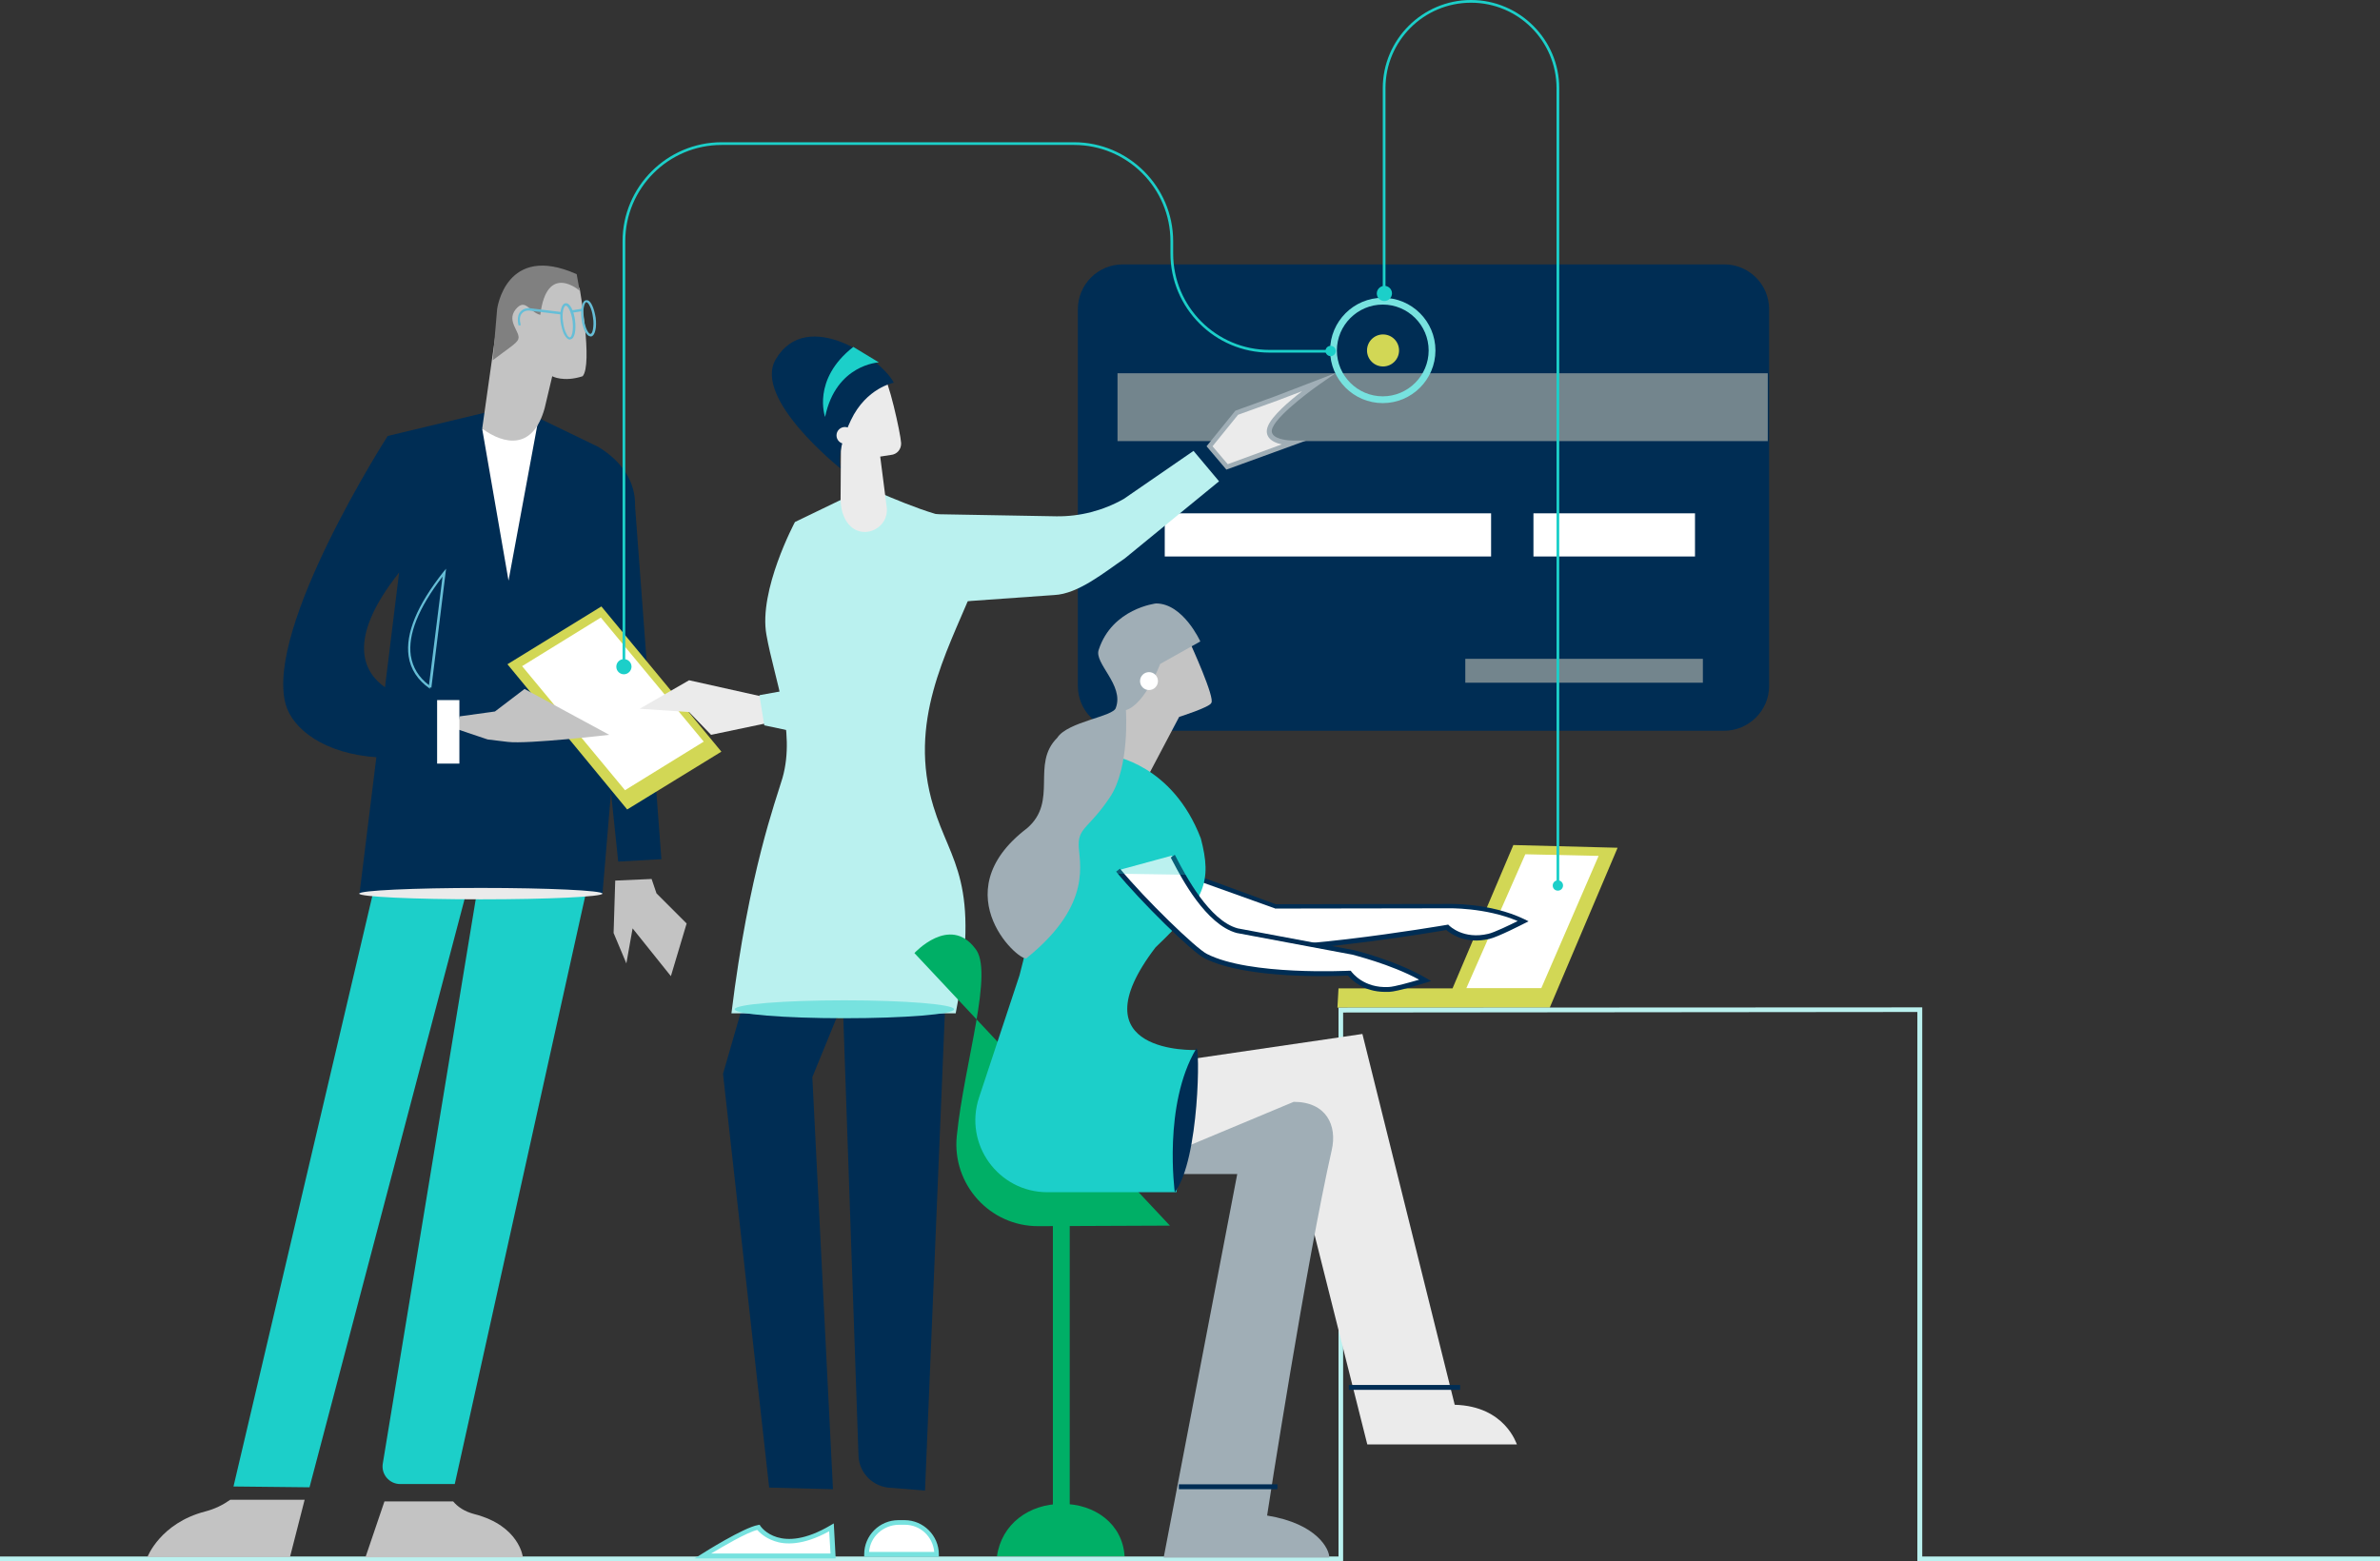 <?xml version="1.0" encoding="utf-8"?>
<!-- Generator: Adobe Illustrator 25.1.0, SVG Export Plug-In . SVG Version: 6.00 Build 0)  -->
<svg version="1.1" id="Outline" xmlns="http://www.w3.org/2000/svg" xmlns:xlink="http://www.w3.org/1999/xlink" x="0px" y="0px"
	 viewBox="0 0 876.6 575.2" style="enable-background:new 0 0 876.6 575.2;" xml:space="preserve">
<rect x="0" y="0" width="876.6" height="575.2" fill="#333333" stroke="none"/>
<style type="text/css">
	.st0{fill:#002D54;}
	.st1{fill:#FFFFFF;}
	.st2{fill:#73858D;}
	.st3{fill:#D2D755;}
	.st4{fill:#1CCFC9;}
	.st5{fill:#66BED7;}
	.st6{fill:#BAF1EF;}
	.st7{fill:#00AF66;}
	.st8{fill:#EBEBEB;}
	.st9{fill:#A0AEB6;}
	.st10{fill:#C4C4C4;}
	.st11{fill:#C3C3C3;}
	.st12{fill:#808080;}
	.st13{opacity:0.3;fill:#1CCFC9;enable-background:new    ;}
	.st14{fill:none;}
	.st15{fill:#77E2DF;}
</style>
<g>
	<g>
		<path class="st0" d="M635,269.2H413.5c-9.1,0-16.5-7.4-16.5-16.5V113.9c0-9.1,7.4-16.5,16.5-16.5h221.6c9.1,0,16.5,7.4,16.5,16.5
			v138.8C651.6,261.8,644.1,269.2,635,269.2z"/>
		<rect x="429" y="189.1" class="st1" width="120.2" height="15.9"/>
		<rect x="564.8" y="189.1" class="st1" width="59.5" height="15.9"/>
		<rect x="539.7" y="242.7" class="st2" width="87.5" height="8.8"/>
	</g>
	<rect x="411.6" y="137.5" class="st2" width="239.5" height="25"/>
</g>
<g>
	<polygon class="st0" points="233.9,186.4 243.6,316.5 227.7,317.4 215.4,199.6 	"/>
	<path class="st3" d="M557.4,311.3L535,364.1h-42l-0.4,7.1h78.2l25-58.9L557.4,311.3z"/>
	<polygon class="st1" points="561.8,314.7 540.1,364 567.7,364 588.8,315.3 	"/>
	<path class="st4" d="M137.5,328.5L86,547.6l28,0.3l58.7-222.7L137.5,328.5z"/>
	<g>
		<path class="st4" d="M217.9,319.5l-50.4,227.2h-20.1c-4,0-7.1-3.6-6.4-7.6l35.8-217.4L217.9,319.5z"/>
	</g>
	<g>
		<path class="st0" d="M141.8,253.2l5.2-42.3C127.3,235.8,134,247.7,141.8,253.2l-2.5,25.8c-19.9-1.2-31.6-10.5-34.1-19.6
			c-7.7-28.3,37.6-98.8,37.6-98.8l46.3-11.1l31.2,15.1c8.8,5.3,13.9,13,13.6,21.9l-12,142.8h-89.5"/>
		<path class="st5" d="M158.8,254l-0.6-0.4c-4.4-3.1-7-7.1-7.7-11.9c-1.2-8.3,3.1-18.7,12.8-31l1-1.2L158.8,254z M163,212.4
			c-8.9,11.6-12.8,21.4-11.7,29.1c0.7,4.4,2.9,8,6.7,10.9L163,212.4z"/>
		<path class="st0" d="M168.3,257.4l-4.7,27.9c0,0-3.7,0.2-9.1-0.6l3.9-31.6C163.2,256.5,168.3,257.4,168.3,257.4z"/>
	</g>
	<g>
		<path class="st0" d="M309.8,351.6l39,2.6l-8.1,194.9l-12.3-1c-6.6-0.1-12-5.3-12.2-11.9L309.8,351.6z"/>
		<path class="st0" d="M279.3,350.5l21.7-0.6l5.6,3.2c-0.1,0.9,0.7,1.7,1.5,1.5l6.8-1.4c0.9-0.2,1.7,0.6,1.5,1.5l-17.2,42.1
			l7.6,151.8l-23.5-0.6l-17-152.4L279.3,350.5z"/>
	</g>
	<polygon class="st6" points="876.6,575.2 706.2,575.2 706.2,372.8 494.7,373 494.7,575.2 0,575.2 0,573.4 493,573.4 493,371.2 
		493.8,371.2 708,371.1 708,573.4 876.6,573.4 	"/>
	<path class="st6" d="M269.4,373.3H352c9.4-48.9-1.8-55.1-8.2-76.2c-9.5-31,4.7-56.3,14.1-79.1c9.4-22.9-5.9-27.5-5.9-27.5
		c-5.9,1.2-32.8-11.1-32.8-11.1l-9,4.5l-17.4,8.4c0,0-13.5,25.2-10.5,41.6c2.9,16.4,10.9,35.2,5.9,52.7
		C285.8,294.8,275.8,321.2,269.4,373.3z"/>
	<g>
		<path class="st1" d="M434.6,321.2l35.2,12.9l63.4-0.1c0,0,15.2-0.6,27.9,5.5c0,0-9.6,5-12.6,5.6c-9.8,2.3-15.3-3.4-15.3-3.4
			s-68.8,11.8-86.2,6.4c-12-3.8-34-17-34-17"/>
		<path class="st0" d="M461.3,350.4c-6.1,0-11.3-0.4-14.6-1.5c-12-3.8-33.3-16.5-34.2-17.1l0.9-1.5c0.2,0.1,22,13.2,33.8,16.9
			c17,5.3,85.1-6.4,85.7-6.5l0.5-0.1l0.3,0.3c0.2,0.2,5.3,5.3,14.5,3.1c2.2-0.5,8-3.3,10.8-4.7c-12-5.1-25.7-4.7-25.8-4.7l-63.6,0.1
			l-0.1-0.1L434.3,322l0.6-1.7l35,12.8l63.2-0.1c0.6,0,15.6-0.5,28.3,5.6l1.6,0.8l-1.6,0.8c-0.4,0.2-9.7,5-12.9,5.7
			c-8.9,2.1-14.4-2.1-15.8-3.3C527.7,343.5,486.2,350.4,461.3,350.4z"/>
	</g>
	<path class="st7" d="M336.8,351.1c0,0,12.9-14.1,22.3-1.8c7.2,8.3-3.9,41.8-6.7,69.2c-1.8,17.8,12.2,33.3,30.1,33.2l48.4-0.2"/>
	<path class="st8" d="M535.8,517.5l-34-136.6l-103.7,15.2l-11.9,41.8c0,0,29.5-10.2,88.1-22.3l29.3,116.5h55.1
		C558.6,532.1,554.5,518,535.8,517.5z"/>
	<path class="st9" d="M380.1,400.9l23.9,35.3l72.5-30.3c12,0,16.1,8.7,14,17.8c-9.1,40-23.7,133.5-23.8,134.6
		c18.5,3,23,12.5,22.9,15.5h-61l27.1-141.3h-41.6"/>
	<path class="st10" d="M438.4,237c0,0,9.4,20.5,7.7,22c-0.5,1.5-11.8,5.1-11.8,5.1L420,291.2l-19.9-3.6l15.3-30
		C417.1,254.9,422,228.8,438.4,237z"/>
	<path class="st4" d="M440.5,386.8c0,0-45.1,1.8-14.9-37.8c18.5-17.6,20.8-24.3,16.7-40.1c-10.5-27.5-32.8-30.5-32.8-30.5
		c-22.7,4.7-26.5,53.5-34,80.9l-14.9,45c-5.7,17.2,7.1,34.9,25.2,34.9h47.5l7.3-52.9"/>
	<path class="st9" d="M378.3,352.8c-1.2,3.2-32.1-23.3,0-47.7c11.6-10,1.3-23.6,11.1-33.3c3.8-6,20.9-7.8,21.6-11.1
		c3.1-8.4-8.2-16.4-6.3-21.4c5-15.2,21.1-17,21.1-17c10,0,16.3,14,16.3,14l-14.8,8.3c0,0-5.5,14.8-12.6,17c0,0,1.5,21.1-5.9,32.1
		c-7.4,11.1-11.5,11.1-11.5,17.4S402.9,332.9,378.3,352.8z"/>
	<path class="st0" d="M440.6,386.3c1.4-2.3,1.3,40.9-7.9,52.9C432.7,439.2,428.3,407,440.6,386.3z"/>
	<path class="st1" d="M177.6,158l9.7,55.9l10.7-57.8L177.6,158z"/>
	<path class="st11" d="M213.5,106.2c0,0,4.9,28,1.1,32.4c-7.1,2.3-11.2,0-11.2,0l-2.8,11.8c-4.3,15.4-14.8,13.5-23,7.5l5.6-39.6
		C183.2,118.4,190.5,86.9,213.5,106.2z"/>
	<path class="st12" d="M189.9,114c-3.5,4.4,1.9,8.3,1,10.9c-0.5,1.6-3.8,3.5-9.4,7.8l1.6-18.8c0,0,3.1-24.6,29.3-12.9l1.1,6.1
		c0,0-12.1-10.7-14.5,8.9C194.9,114.9,193.5,109.6,189.9,114z"/>
	<g>
		<path class="st1" d="M411.8,320.6c8.8,10.8,27.9,29.4,32.2,31.6c16.2,8.3,52.9,6.3,52.9,6.3s4.5,6.5,14.4,6
			c3.1-0.1,13.4-3.4,13.4-3.4c-11-6.5-26.5-10.3-26.5-10.3l-42.8-8.1c-12.6-3.4-22.5-25.6-23.8-27.5"/>
		<path class="st0" d="M510.2,365.4c-8.2,0-12.5-4.6-13.7-6c-4.5,0.2-37.4,1.5-52.9-6.4c-4.6-2.3-23.7-21.1-32.5-31.9l1.4-1.1
			c9.2,11.2,28,29.4,32,31.4c15.8,8.1,52.1,6.2,52.5,6.2h0.5l0.3,0.4c0.2,0.2,4.4,6.1,13.7,5.6c2.2-0.1,8.1-1.8,11.2-2.7
			c-10.6-5.8-24.4-9.1-24.5-9.2l-42.7-8c-11.4-3.1-20.4-20.4-23.4-26.1c-0.4-0.8-0.8-1.5-0.9-1.7l1.5-1c0.2,0.3,0.5,0.9,1,1.9
			c2.9,5.5,11.7,22.4,22.2,25.2l42.7,8c0.2,0,15.8,3.9,26.8,10.4l1.7,1l-1.9,0.6c-0.4,0.1-10.4,3.3-13.6,3.4
			C511,365.4,510.6,365.4,510.2,365.4z"/>
	</g>
	<polygon class="st13" points="407.1,321.8 439.3,322.3 439.3,313.5 407.1,313 	"/>
	<g>
		<line class="st14" x1="434.2" y1="547.7" x2="470.4" y2="547.7"/>
		<rect x="434.2" y="546.8" class="st0" width="36.3" height="1.8"/>
	</g>
	<g>
		<line class="st14" x1="537.8" y1="511.1" x2="496.8" y2="511.1"/>
		<rect x="496.8" y="510.2" class="st0" width="41" height="1.8"/>
	</g>
	<rect x="387.8" y="448.3" class="st7" width="6.2" height="114.3"/>
	<g>
		<path class="st7" d="M391.2,554c12.2,0,22.3,7.5,23,19.3h-47C368.9,561.4,379,554,391.2,554z"/>
	</g>
	<g>
		<path class="st1" d="M306.3,562.6l0.6,10.5h-48.1c0,0,15.2-9.7,20.5-10.5C279.3,562.6,286.9,574.1,306.3,562.6z"/>
		<path class="st15" d="M307.8,574.1h-52l2.6-1.6c0.6-0.4,15.5-9.8,20.8-10.7l0.6-0.1l0.3,0.5c0.3,0.4,7.4,10.6,25.8-0.3l1.2-0.7
			L307.8,574.1z M261.9,572.3h44l-0.5-8.2c-9.6,5.3-16.3,5-20.2,3.6c-3.5-1.2-5.5-3.2-6.3-4.1C274.9,564.6,266.3,569.7,261.9,572.3z
			"/>
	</g>
	<path class="st8" d="M325.2,138.3c1.9,0.6,6.5,21.3,6.7,24.9c0.1,2.3-1.5,4.2-3.8,4.4l-3.9,0.6l2.4,18.7c0.9,7.3-7.9,12-13.3,7
		c-2-1.9-3.5-4.9-3.7-9.6l0.2-29.8C309.8,154.6,314.1,134.8,325.2,138.3z"/>
	<path class="st0" d="M329.2,141c-4.1-8.4-32-28.3-43.5-8.6c-8.5,14.5,23.9,40.2,23.9,40.2s-1.9-5.8,3.8-17.8
		C319.1,142.8,329.2,141,329.2,141z"/>
	<circle class="st8" cx="311.2" cy="160.4" r="3.1"/>
	<polygon class="st3" points="231,298.2 265.7,276.9 221.5,223.4 186.9,244.7 	"/>
	<polygon class="st1" points="230.2,291.1 259.2,273.2 221.3,227.5 192.3,245.4 	"/>
	<path class="st11" d="M169.3,263.9l13-1.8l10.9-8.3l31.2,16.9c0,0-30,3.5-37.4,2.6s-7.4-0.9-7.4-0.9l-11.3-3.8L169.3,263.9z"/>
	<g>
		<path class="st1" d="M319.2,572.6H345l0,0c0-6.5-5.2-11.7-11.7-11.7H331C324.4,560.9,319.2,566.1,319.2,572.6L319.2,572.6z"/>
		<path class="st15" d="M345.8,573.5h-27.5v-0.9c0-7,5.7-12.6,12.6-12.6h2.3c6.9,0,12.6,5.7,12.6,12.6V573.5z M320.1,571.7h24
			c-0.5-5.6-5.1-10-10.8-10H331C325.2,561.8,320.5,566.2,320.1,571.7z"/>
	</g>
	<polygon class="st8" points="282.5,257 253.8,250.6 235.6,261.1 253.8,262.3 261.9,270.7 282.4,266.4 	"/>
	<polygon class="st6" points="295.7,253.2 279.7,256.1 281.5,267.2 292.8,269.6 	"/>
	<path class="st6" d="M439.6,166.1l-25.7,17.7c-7.6,4.3-16.1,6.5-24.8,6.4l-51.2-0.9l9.4,32.8l41-2.9c8.9-0.4,18.6-8.5,26-13.5
		l34.7-28.4L439.6,166.1z"/>
	<g>
		<path class="st8" d="M470.1,146.8l-14.7,5.3l-10,12.3l6.4,7.6l24-8.8c0,0-10.5,0-8.2-5.9s17.6-16.4,17.6-16.4L470.1,146.8z"/>
		<path class="st9" d="M451.7,173l-7.3-8.6l10.6-13.1l14.9-5.4l22.1-8.5l-6,4.2c-0.2,0.1-15,10.5-17.3,16c-0.4,1-0.4,1.7,0.1,2.4
			c1.3,1.9,5.7,2.3,7.3,2.3h5L451.7,173z M446.6,164.4l5.6,6.6l19.9-7.3c-1.9-0.4-3.9-1.2-4.9-2.7c-0.5-0.8-1-2.1-0.2-4
			c1.5-3.8,7.9-9.3,12.6-12.9l-9.2,3.5l-14.4,5.2L446.6,164.4z"/>
	</g>
	<g>
		<path class="st11" d="M174.8,557.8c16.6,4.3,17.8,15.9,17.8,15.9h-58l7-20.6h25.3C168.6,555.1,171,556.8,174.8,557.8z"/>
		<path class="st11" d="M106.8,573.6H54.3c0,0,4.7-12.5,21.3-16.8c3.5-0.9,6.5-2.4,9.2-4.3h27.4L106.8,573.6z"/>
		<polygon class="st4" points="115.8,534.3 115.7,534.3 115.8,534.1 		"/>
	</g>
	<circle class="st1" cx="423.2" cy="250.9" r="3.3"/>
	<ellipse class="st8" cx="177.1" cy="329.2" rx="44.8" ry="2.1"/>
	<ellipse class="st15" cx="311" cy="371.8" rx="40.4" ry="3.3"/>
	<polygon class="st11" points="241.8,329.1 252.9,340.2 247.1,359.6 233,342 230.7,354.9 226,343.7 226.6,324.4 240,323.8 	"/>
	<path class="st5" d="M209.9,125.1c-0.5,0-1.3-0.4-2.1-1.9c-0.6-1.2-1-2.8-1.3-4.5c-0.2-1.7-0.2-3.4,0.1-4.6
		c0.4-1.8,1.1-2.3,1.7-2.4c1.7-0.2,3.1,3,3.5,6.3s0,6.8-1.7,7C210,125.1,209.9,125.1,209.9,125.1z M208.4,112.6L208.4,112.6
		c-0.3,0-0.7,0.5-1,1.7c-0.2,1.2-0.3,2.7,0,4.4l0,0c0.2,1.6,0.6,3.1,1.2,4.2c0.5,1.1,1,1.4,1.3,1.4c0.7-0.1,1.4-2.5,1-6
		C210.4,114.7,209.1,112.6,208.4,112.6z"/>
	<path class="st5" d="M217.5,123.9c-1.6,0-2.9-3.1-3.3-6.3l0,0c-0.4-3.3,0-6.8,1.7-7c0.6-0.1,1.4,0.2,2.2,1.9c0.6,1.2,1,2.8,1.3,4.5
		c0.2,1.7,0.2,3.4-0.1,4.6c-0.4,1.8-1.1,2.3-1.7,2.4C217.6,123.9,217.5,123.9,217.5,123.9z M215,117.4c0.5,3.5,1.8,5.7,2.5,5.6
		c0.3,0,0.7-0.5,0.9-1.7c0.2-1.2,0.3-2.7,0-4.4c-0.2-1.6-0.6-3.1-1.2-4.2c-0.5-1.1-1-1.4-1.3-1.4C215.3,111.5,214.5,113.9,215,117.4
		L215,117.4z"/>
	<path class="st5" d="M191,119.9c-0.5-2.2-0.3-3.9,0.6-5c1.2-1.5,3.3-1.4,3.3-1.4l12.3,1.5l-0.1,0.9l-12.3-1.5l0,0
		c0,0-1.7-0.1-2.6,1.1c-0.8,0.9-0.9,2.3-0.4,4.3L191,119.9z"/>
	
		<rect x="210.7" y="114.1" transform="matrix(0.988 -0.152 0.152 0.988 -14.925 33.607)" class="st5" width="3.9" height="0.9"/>
	<rect x="161" y="257.9" class="st1" width="8.2" height="23.4"/>
	<path class="st4" d="M323.7,133.5c0,0-15.8,0.7-19.8,20.1c0,0-5-13.8,10.4-25.8L323.7,133.5z"/>
</g>
<path class="st15" d="M509.3,148.5c-10.7,0-19.4-8.7-19.4-19.4s8.7-19.4,19.4-19.4s19.4,8.7,19.4,19.4S520,148.5,509.3,148.5z
	 M509.3,112.2c-9.3,0-16.9,7.6-16.9,16.9c0,9.3,7.6,16.9,16.9,16.9c9.3,0,16.9-7.6,16.9-16.9C526.2,119.8,518.6,112.2,509.3,112.2z"
	/>
<circle class="st3" cx="509.4" cy="129.1" r="5.9"/>
<g>
	<path class="st4" d="M573.8,326.8c-0.3,0-0.5-0.2-0.5-0.5V32.5c0-17.4-14.1-31.5-31.5-31.5s-31.5,14.1-31.5,31.5v75.8
		c0,0.3-0.2,0.5-0.5,0.5s-0.5-0.2-0.5-0.5V32.5c0-17.9,14.6-32.5,32.5-32.5s32.5,14.6,32.5,32.5v293.9
		C574.3,326.6,574.1,326.8,573.8,326.8z"/>
	<g>
		<path class="st4" d="M575.7,326.2c0,1-0.8,1.9-1.9,1.9s-1.9-0.8-1.9-1.9c0-1,0.8-1.9,1.9-1.9S575.7,325.2,575.7,326.2z"/>
	</g>
	<g>
		<path class="st4" d="M507.1,108.1c0,1.6,1.3,2.8,2.8,2.8s2.8-1.3,2.8-2.8c0-1.6-1.3-2.8-2.8-2.8S507.1,106.6,507.1,108.1z"/>
	</g>
</g>
<g>
	<path class="st4" d="M229.8,246.2c-0.3,0-0.5-0.2-0.5-0.5V88.9c0-20.1,16.4-36.5,36.5-36.5h129.8c20.1,0,36.5,16.4,36.5,36.5v4.5
		c0,19.6,15.9,35.5,35.5,35.5h22.5c0.3,0,0.5,0.2,0.5,0.5s-0.2,0.5-0.5,0.5h-22.5c-20.1,0-36.5-16.4-36.5-36.5v-4.5
		c0-19.6-15.9-35.5-35.5-35.5H265.8c-19.6,0-35.5,15.9-35.5,35.5v156.9C230.3,246,230.1,246.2,229.8,246.2z"/>
	<g>
		<circle class="st4" cx="490.1" cy="129.3" r="1.9"/>
	</g>
	<g>
		<path class="st4" d="M227,245.6c0,1.6,1.3,2.8,2.8,2.8s2.8-1.3,2.8-2.8c0-1.6-1.3-2.8-2.8-2.8S227,244,227,245.6z"/>
	</g>
</g>
</svg>
